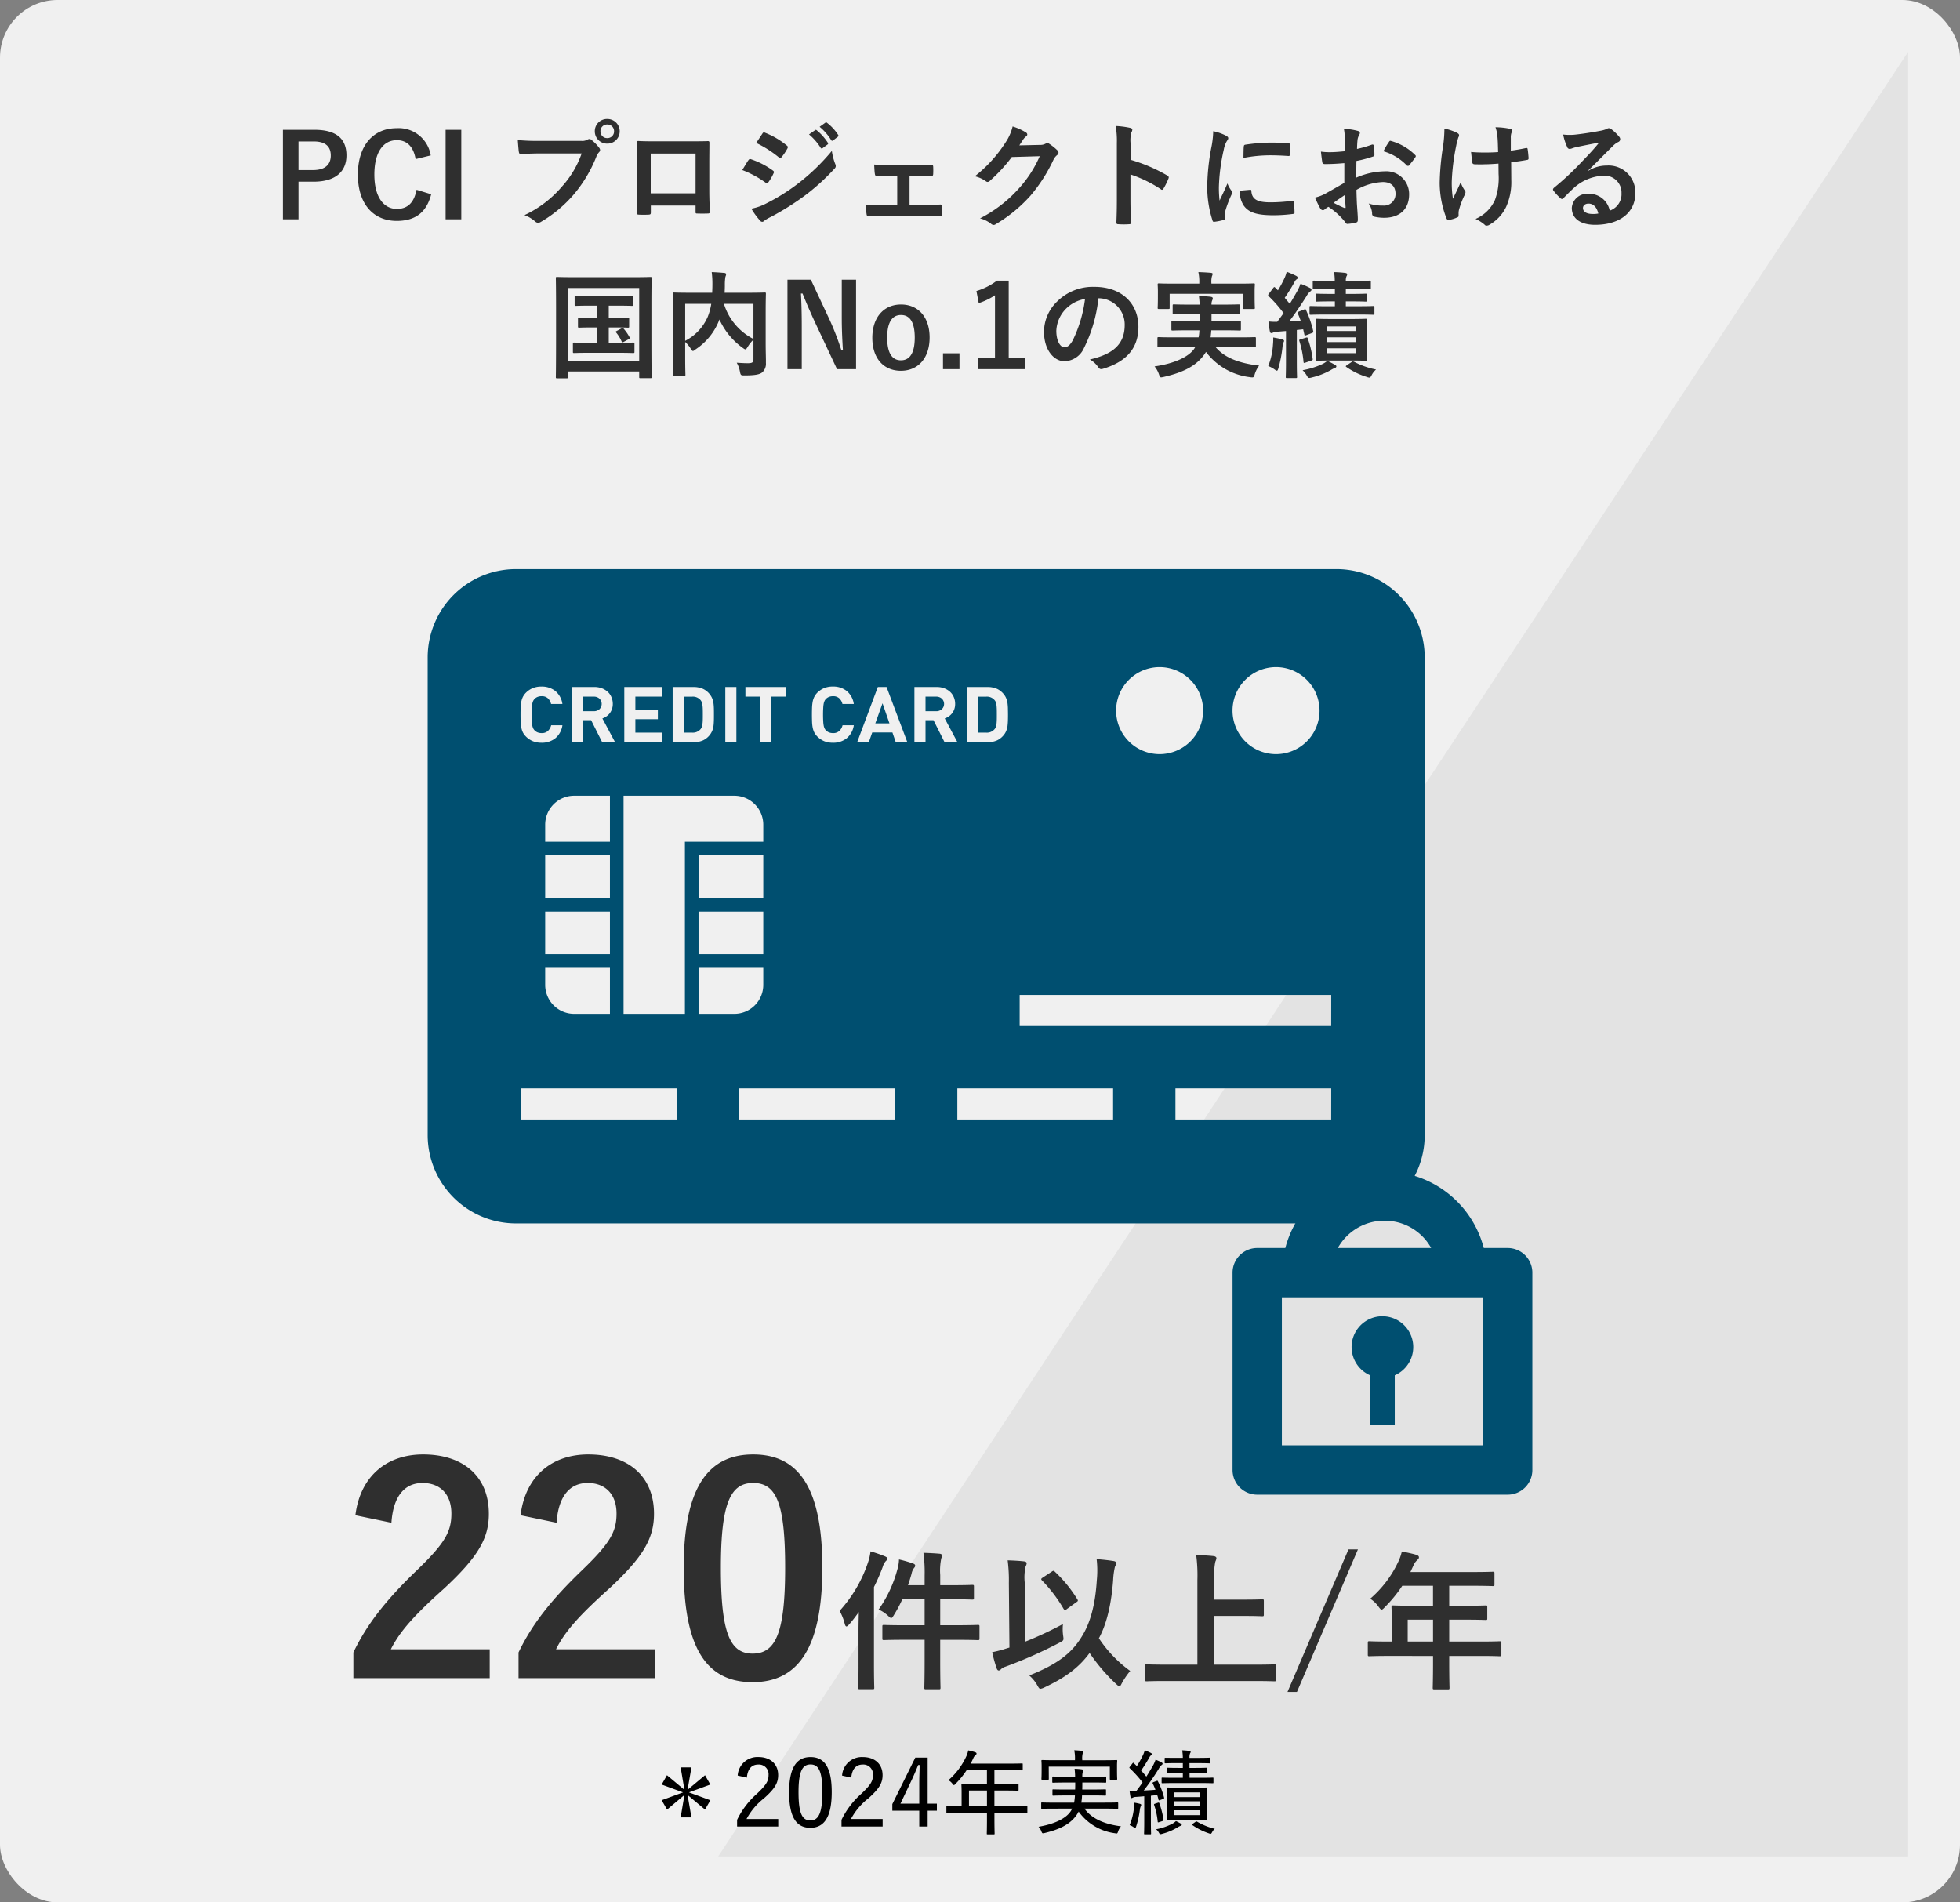 <svg xmlns="http://www.w3.org/2000/svg" xmlns:xlink="http://www.w3.org/1999/xlink" width="340" height="330" viewBox="0 0 340 330">
  <rect x="0" y="0" width="340" height="330" fill="#808080" stroke="none"/>
  <defs>
    <clipPath id="clip-path">
      <rect id="長方形_294" data-name="長方形 294" width="191.622" height="160.554" fill="none"/>
    </clipPath>
  </defs>
  <g id="グループ_268" data-name="グループ 268" transform="translate(-921 -1946)">
    <rect id="長方形_293" data-name="長方形 293" width="340" height="330" rx="10" transform="translate(921 1946)" fill="#f0f0f0"/>
    <path id="パス_564" data-name="パス 564" d="M206.411,0V313.027H0Z" transform="translate(1045.589 1955)" fill="#e3e3e3"/>
    <path id="パス_595" data-name="パス 595" d="M8.9-26.85c.3-4.55,2.25-6.9,5.4-6.9,3.05,0,5,1.95,5,5.3,0,3.15-1.1,5.15-6.1,9.95C7.75-13.25,4.55-9.05,2.3-4.35V.1H25.95v-5H8.8c1.55-3.1,4.05-5.9,9.3-10.6,5.85-5.45,7.7-8.65,7.7-12.9,0-6.6-4.55-10.3-11.4-10.3C8.15-38.7,3.5-35,2.65-28.15Zm28.65,0c.3-4.55,2.25-6.9,5.4-6.9,3.05,0,5,1.95,5,5.3,0,3.15-1.1,5.15-6.1,9.95C36.4-13.25,33.2-9.05,30.95-4.35V.1H54.6v-5H37.45C39-8,41.5-10.8,46.75-15.5c5.85-5.45,7.7-8.65,7.7-12.9,0-6.6-4.55-10.3-11.4-10.3-6.25,0-10.9,3.7-11.75,10.55ZM71.65-38.7c-7.7,0-12.05,5.55-12.05,19.7S63.7.8,71.55.8c7.8,0,12.1-5.75,12.1-19.9C83.65-33.2,79.35-38.7,71.65-38.7Zm0,4.95c4,0,5.55,3.45,5.55,14.7,0,11.2-1.6,14.9-5.65,14.9-3.95,0-5.5-3.65-5.5-14.9C66.05-30.35,67.75-33.75,71.65-33.75Zm29.744,17.734H98.508c.234-.676.442-1.352.624-2a2.239,2.239,0,0,1,.468-1.04.527.527,0,0,0,.156-.364c0-.156-.13-.286-.442-.39a21.716,21.716,0,0,0-2.366-.676,6.6,6.6,0,0,1-.286,1.742,21.609,21.609,0,0,1-3.25,6.942,5.971,5.971,0,0,1,1.612,1.066c.286.26.442.416.572.416s.26-.182.468-.52a22.952,22.952,0,0,0,1.456-2.73h3.874v4.5H97.91c-2.548,0-3.406-.052-3.562-.052-.26,0-.286.026-.286.286v2.028c0,.286.026.312.286.312.156,0,1.014-.052,3.562-.052h3.484v3.8c0,2.912-.052,4.342-.052,4.5,0,.26.026.286.286.286h2.236c.26,0,.286-.026.286-.286,0-.13-.052-1.612-.052-4.524v-3.77h2.964c2.548,0,3.406.052,3.562.052.26,0,.286-.026.286-.312V-8.84c0-.26-.026-.286-.286-.286-.156,0-1.014.052-3.562.052H104.1v-4.5h2.21c2.366,0,3.172.052,3.328.052.286,0,.312-.026.312-.286v-1.976c0-.26-.026-.286-.312-.286-.156,0-.962.052-3.328.052H104.1v-1.768a10.454,10.454,0,0,1,.182-2.886,1.981,1.981,0,0,0,.156-.52c0-.13-.182-.26-.416-.286-.91-.078-1.846-.13-2.834-.156a25.838,25.838,0,0,1,.208,3.926ZM89.928-2.236c0,2.574-.052,3.822-.052,3.978,0,.26.026.286.286.286h2.21c.26,0,.286-.026.286-.286,0-.13-.052-1.4-.052-3.978V-15.7a33.925,33.925,0,0,0,1.508-3.458,2.638,2.638,0,0,1,.546-1.04c.208-.182.26-.286.26-.468,0-.13-.13-.234-.416-.364a23.233,23.233,0,0,0-2.5-.858,9.126,9.126,0,0,1-.442,1.95,23.632,23.632,0,0,1-4.914,8.372,9.29,9.29,0,0,1,.884,2.236q.117.468.312.468c.1,0,.234-.13.442-.338.6-.676,1.144-1.4,1.69-2.158-.026,1.118-.052,2.236-.052,3.172ZM119.542-.364a6.357,6.357,0,0,1,1.4,1.716c.26.442.338.6.546.6a2.076,2.076,0,0,0,.624-.208c3.952-1.846,6.188-3.666,7.9-6.006a31.612,31.612,0,0,0,4.628,5.408c.286.26.442.39.546.39.13,0,.234-.182.416-.546a12.806,12.806,0,0,1,1.456-2.132,21.8,21.8,0,0,1-5.434-5.668c1.274-2.314,2.132-5.642,2.47-10.036a12.921,12.921,0,0,1,.312-2.366,1.478,1.478,0,0,0,.208-.624c0-.208-.13-.312-.39-.364-.78-.13-1.872-.26-2.99-.338a17.125,17.125,0,0,1,.026,3.692c-.26,4.238-1.144,7.384-2.548,9.646C126.874-4.108,124.248-2.236,119.542-.364Zm-.78-16.068a8.639,8.639,0,0,1,.156-2.86,1.358,1.358,0,0,0,.182-.546c0-.156-.182-.286-.442-.312-.858-.1-1.924-.156-2.86-.182a26.889,26.889,0,0,1,.208,3.952l.1,11.18-.52.156a21.346,21.346,0,0,1-2.47.65,23.4,23.4,0,0,0,.78,2.808c.078.234.208.364.364.364a.534.534,0,0,0,.364-.208,1.891,1.891,0,0,1,.754-.442,77.43,77.43,0,0,0,9.438-4.186c.728-.39.728-.39.6-1.248a8.407,8.407,0,0,1-.026-1.976,61.8,61.8,0,0,1-6.5,3.042Zm3.12-.91c-.286.182-.338.286-.13.494a25.14,25.14,0,0,1,3.692,4.836c.1.182.182.286.312.286a.572.572,0,0,0,.312-.156l1.664-1.2c.26-.156.312-.26.156-.494a23.245,23.245,0,0,0-3.9-4.784c-.1-.1-.156-.156-.234-.156a.651.651,0,0,0-.286.13ZM158.75.6c2.34,0,3.146.052,3.3.052.26,0,.286-.026.286-.286V-2c0-.26-.026-.286-.286-.286-.156,0-.962.052-3.3.052h-7.1v-8.45h5.1c2.262,0,3.042.052,3.2.052.26,0,.286-.026.286-.286v-2.366c0-.26-.026-.286-.286-.286-.156,0-.936.052-3.2.052h-5.1v-4.108a9.157,9.157,0,0,1,.182-2.5,1.758,1.758,0,0,0,.182-.6c0-.156-.208-.312-.468-.338-.884-.1-2.054-.156-3.042-.182a27.134,27.134,0,0,1,.208,4.342V-2.236h-5.486c-2.34,0-3.146-.052-3.3-.052-.26,0-.286.026-.286.286V.364c0,.26.026.286.286.286.156,0,.962-.052,3.3-.052ZM176.56-22.23h-1.638L164.34,2.5h1.638ZM189.586-3.744V-2.47c0,2.73-.052,4.082-.052,4.238,0,.26.026.286.312.286h2.314c.26,0,.286-.026.286-.286,0-.13-.052-1.508-.052-4.238V-3.744h5.512c2.288,0,3.094.052,3.25.052.26,0,.286-.026.286-.286V-6.032c0-.234-.026-.26-.286-.26-.156,0-.962.052-3.25.052h-5.512v-3.8h2.782c2.548,0,3.406.052,3.562.052.234,0,.26-.026.26-.286v-1.95c0-.26-.026-.286-.26-.286-.156,0-1.014.052-3.562.052h-2.782v-3.458h4c2.522,0,3.406.052,3.562.052.26,0,.286-.026.286-.286V-18.07c0-.26-.026-.286-.286-.286-.156,0-1.04.052-3.562.052H185.66l.52-1.118a2.536,2.536,0,0,1,.65-.936c.182-.182.312-.286.312-.494s-.156-.338-.468-.442c-.7-.208-1.56-.39-2.5-.572a8.337,8.337,0,0,1-.676,1.9,19.118,19.118,0,0,1-4.81,6.292,5.209,5.209,0,0,1,1.456,1.4c.26.338.39.494.52.494s.286-.13.546-.416a23.812,23.812,0,0,0,3.042-3.718h5.33v3.458h-3.328c-2.522,0-3.406-.052-3.562-.052-.286,0-.312.026-.312.286,0,.156.052.858.052,2.34v3.64h-.624c-2.288,0-3.094-.052-3.25-.052-.26,0-.286.026-.286.26v2.054c0,.26.026.286.286.286.156,0,.962-.052,3.25-.052Zm-4.394-2.5v-3.8h4.394v3.8Z" transform="translate(980 2237)" fill="#2f2f2f"/>
    <path id="パス_594" data-name="パス 594" d="M-117.92-15.48V.04h2.7V-6.48h2.62c3.72,0,5.7-1.7,5.7-4.56s-1.72-4.44-5.54-4.44Zm2.7,2.02h2.64c2.06,0,2.96.9,2.96,2.44,0,1.58-1,2.52-3.06,2.52h-2.54Zm22.94,2.42a5.629,5.629,0,0,0-5.9-4.72c-4,0-6.74,2.92-6.74,8.06,0,5.12,2.72,8.02,6.74,8.02,3.16,0,5.16-1.42,5.98-4.62l-2.54-.78c-.44,2.26-1.56,3.32-3.42,3.32-2.26,0-3.9-2.02-3.9-5.96,0-3.96,1.6-5.96,3.9-5.96,1.76,0,2.88,1.12,3.26,3.28Zm5.3-4.44H-89.7V.04h2.72Zm20.88,4.1a16.834,16.834,0,0,1-3.38,5.7,19.329,19.329,0,0,1-6.54,5A5.947,5.947,0,0,1-74.16.42a.7.7,0,0,0,.5.22.968.968,0,0,0,.54-.18A22.427,22.427,0,0,0-67.44-4.3a23.552,23.552,0,0,0,3.88-6.5,2.408,2.408,0,0,1,.46-.78.548.548,0,0,0,.2-.38.681.681,0,0,0-.16-.4,7.371,7.371,0,0,0-1.36-1.38.468.468,0,0,0-.34-.14.637.637,0,0,0-.34.12,1.913,1.913,0,0,1-1.1.2h-7.14a35,35,0,0,1-3.84-.14c.04.58.12,1.62.18,2.02.04.28.12.42.38.4.86-.04,2-.1,3.3-.1Zm4.44-5.98a2.11,2.11,0,0,0-2.16,2.14,2.134,2.134,0,0,0,2.16,2.14,2.134,2.134,0,0,0,2.16-2.14A2.134,2.134,0,0,0-61.66-17.36Zm0,.96a1.146,1.146,0,0,1,1.18,1.18,1.146,1.146,0,0,1-1.18,1.18,1.146,1.146,0,0,1-1.18-1.18A1.146,1.146,0,0,1-61.66-16.4ZM-46.34-2.34v1.06c0,.28.02.32.26.32.6.02,1.24.02,1.84,0,.28,0,.38-.06.38-.34-.04-1.08-.1-2.06-.1-3.8V-9.88c0-1.18.02-2.26.02-3.24.02-.3-.04-.4-.26-.4-.94.04-2.46.04-3.76.04h-4.76c-1.34,0-2.52,0-3.58-.06-.14,0-.22.08-.22.28.06,1.16.04,2.24.04,3.32v4.9c0,1.52-.04,2.94-.06,3.98-.02.24.08.28.42.3.5.02,1.08.02,1.58,0,.36-.02.44-.06.44-.4V-2.34Zm0-2.12h-7.78v-6.9h7.78Zm8.1-4.04A17.537,17.537,0,0,1-34.2-6.32a.387.387,0,0,0,.24.12c.08,0,.16-.08.26-.2a8.144,8.144,0,0,0,.88-1.52.593.593,0,0,0,.08-.22c0-.12-.08-.2-.22-.3A13.88,13.88,0,0,0-36.8-10.4c-.18-.04-.28.06-.38.2C-37.42-9.88-37.74-9.3-38.24-8.5Zm2.42-4.7a19.343,19.343,0,0,1,3.88,2.46.515.515,0,0,0,.3.14.223.223,0,0,0,.2-.12,8.56,8.56,0,0,0,1.02-1.5.484.484,0,0,0,.08-.26.317.317,0,0,0-.16-.26,13.6,13.6,0,0,0-3.76-2.22c-.24-.12-.36-.08-.5.16C-35.1-14.28-35.48-13.72-35.82-13.2Zm-.84,11.4A12.631,12.631,0,0,0-35.18.24a.515.515,0,0,0,.4.24.443.443,0,0,0,.32-.16A6.572,6.572,0,0,1-33.3-.36a46.432,46.432,0,0,0,5.98-3.76,37.261,37.261,0,0,0,5.08-4.62.622.622,0,0,0,.22-.46.978.978,0,0,0-.1-.38,9.988,9.988,0,0,1-.58-2.24,36.4,36.4,0,0,1-5.76,5.58,33.5,33.5,0,0,1-5.48,3.46A9.247,9.247,0,0,1-36.66-1.8Zm10-12.88a9.924,9.924,0,0,1,2.02,2.32.209.209,0,0,0,.34.06l.84-.62a.2.2,0,0,0,.06-.32,9.2,9.2,0,0,0-1.9-2.14c-.12-.1-.2-.12-.3-.04ZM-24.82-16a9.461,9.461,0,0,1,2,2.3.205.205,0,0,0,.34.06l.8-.62a.231.231,0,0,0,.06-.36,8.352,8.352,0,0,0-1.9-2.06c-.12-.1-.18-.12-.3-.04Zm15.6,8.5h1.1c.82,0,1.82.04,2.6.04.3.02.38-.06.4-.38.02-.4.02-.84,0-1.24-.02-.24-.08-.36-.32-.34-.88,0-1.8.04-2.7.04h-4.44c-.86,0-1.92,0-2.78-.08.04.72.06,1.26.12,1.6.04.3.14.42.32.4.92-.02,1.64-.02,2.46-.02h1.1v5.06h-2c-1.28,0-2.26,0-3.42-.08a9.194,9.194,0,0,0,.1,1.62c.04.3.14.42.38.42.84-.04,1.74-.08,2.94-.08h6.28c.92,0,2.1.04,3.14.04.24.02.32-.1.34-.36.02-.42.02-.86,0-1.28-.02-.26-.1-.38-.28-.38-1.08.06-2.2.08-3.22.08H-9.22ZM9.82-12.78c.24-.36.44-.66.66-1a2.17,2.17,0,0,1,.5-.54.4.4,0,0,0,.22-.34A.417.417,0,0,0,11-15a9.839,9.839,0,0,0-2.34-1.06,8.541,8.541,0,0,1-1.18,2.7A23.723,23.723,0,0,1,2.1-7.42a5.425,5.425,0,0,1,1.92.86.48.48,0,0,0,.3.12.622.622,0,0,0,.42-.22,27.854,27.854,0,0,0,3.78-4.1l4.84-.14a20.376,20.376,0,0,1-3.7,5.68A23.04,23.04,0,0,1,3-.12,5.264,5.264,0,0,1,4.9.8a.7.7,0,0,0,.46.22.541.541,0,0,0,.32-.1,25.4,25.4,0,0,0,6.08-4.98,27.566,27.566,0,0,0,3.96-6.18,2.408,2.408,0,0,1,.66-.86.577.577,0,0,0,.24-.42.648.648,0,0,0-.26-.46A9.226,9.226,0,0,0,15-13.06a.58.58,0,0,0-.32-.12.4.4,0,0,0-.26.08,1.856,1.856,0,0,1-1,.24Zm19.3-.36a5.208,5.208,0,0,1,.14-1.88,1.052,1.052,0,0,0,.16-.46c0-.16-.1-.28-.38-.34a14.763,14.763,0,0,0-2.5-.32,15.261,15.261,0,0,1,.2,2.96v9.84c0,1.28-.02,2.46-.08,3.94,0,.24.1.3.38.3a13.217,13.217,0,0,0,1.78,0c.28,0,.38-.06.36-.3-.04-1.44-.08-2.62-.08-3.92V-7.74a22.151,22.151,0,0,1,5.26,2.56.307.307,0,0,0,.22.1c.1,0,.18-.08.26-.22a11.755,11.755,0,0,0,.86-1.74c.1-.26,0-.4-.22-.52a28.211,28.211,0,0,0-6.36-2.72Zm14.34-2.1a16.136,16.136,0,0,1-.36,2.98,38.18,38.18,0,0,0-.68,6.56A18.749,18.749,0,0,0,43.34.26c.04.14.12.24.26.22A9.927,9.927,0,0,0,45.24.16c.18-.04.26-.12.26-.26,0-.16-.04-.32-.04-.56a2.271,2.271,0,0,1,.06-.62A19.552,19.552,0,0,1,46.66-4.3a.553.553,0,0,0,.1-.32.8.8,0,0,0-.14-.3,5.192,5.192,0,0,1-.7-1.26c-.58,1.4-.94,2.06-1.36,2.98a19.287,19.287,0,0,1-.12-2.34A32.407,32.407,0,0,1,45.28-12a4.725,4.725,0,0,1,.48-1.42c.26-.4.3-.46.3-.6,0-.18-.12-.3-.46-.48A8.851,8.851,0,0,0,43.46-15.24Zm4.6,10.32a4.406,4.406,0,0,0,.7,2.6C49.62-1.14,51-.66,53.96-.66a26.853,26.853,0,0,0,3.26-.22c.34-.04.34-.06.34-.3a14.818,14.818,0,0,0-.12-1.72c-.04-.26-.08-.28-.28-.26a28.669,28.669,0,0,1-3.82.26c-2.18,0-3.14-.5-3.26-1.88,0-.22-.04-.32-.2-.3Zm.64-5.68a24.451,24.451,0,0,1,4.54-.46c1.02,0,2.06.04,3.26.12.18.02.24-.06.26-.24.04-.56.04-1.1.04-1.7,0-.2-.04-.24-.46-.26-.84-.08-1.76-.12-2.96-.12a31.932,31.932,0,0,0-4.34.36c-.2.04-.26.1-.28.34C48.72-12.22,48.72-11.72,48.7-10.6ZM66.2-6.28c-1.46.84-2.4,1.38-3.26,1.86a7.385,7.385,0,0,1-1.84.7c.3.66.7,1.5.92,1.86a.561.561,0,0,0,.44.32.5.5,0,0,0,.34-.14,3.625,3.625,0,0,1,.64-.44A12.3,12.3,0,0,1,66.28.44c.18.26.26.42.48.4A8.129,8.129,0,0,0,68.24.6c.34-.08.3-.38.3-.66,0-.46-.1-1.72-.16-2.6-.04-.88-.06-1.56-.08-2.4a9.891,9.891,0,0,1,4.58-1.36c1.4,0,2.2.72,2.2,2.02a1.985,1.985,0,0,1-2.16,2.06,7.46,7.46,0,0,1-2.5-.36,3.5,3.5,0,0,1,.6,1.7.536.536,0,0,0,.44.6,7.751,7.751,0,0,0,1.64.18c2.7,0,4.34-1.5,4.34-4.06a3.958,3.958,0,0,0-4.26-4,12.623,12.623,0,0,0-4.92,1.1c.02-.96.02-1.94.04-2.9a20.385,20.385,0,0,0,2.86-.76c.2-.06.26-.12.26-.32a10.052,10.052,0,0,0-.12-1.56c-.02-.2-.16-.24-.34-.18a19.612,19.612,0,0,1-2.56.74c.02-.64.04-1.14.1-1.66a2.448,2.448,0,0,1,.28-.78.709.709,0,0,0,.12-.32c0-.18-.16-.32-.4-.38a11.335,11.335,0,0,0-2.38-.36,7.394,7.394,0,0,1,.14,1.62c0,.86-.02,1.62-.02,2.28-.84.08-1.7.16-2.54.16a10.217,10.217,0,0,1-1.56-.1c.08.7.16,1.36.22,1.74.04.3.14.42.48.42,1.34,0,2.36-.08,3.36-.16Zm.1,2.1c.04.66.08,1.58.12,2.1.02.18-.04.2-.2.16a20.511,20.511,0,0,1-1.88-.9C65.06-3.34,65.74-3.8,66.3-4.18Zm6.68-7.58A9.232,9.232,0,0,1,77.04-9.3c.06.1.34.08.4,0,.3-.4.82-1.02,1.08-1.42a.519.519,0,0,0,.08-.2c0-.06-.04-.12-.12-.2a9.507,9.507,0,0,0-4.24-2.44c-.14-.04-.2.02-.34.24A12.27,12.27,0,0,0,72.98-11.76ZM92.96-7.8a11.051,11.051,0,0,1-.62,4.46A6.491,6.491,0,0,1,88.96-.02a6.6,6.6,0,0,1,1.56.98.416.416,0,0,0,.4.18.894.894,0,0,0,.5-.18,7.037,7.037,0,0,0,2.86-3.1,10.436,10.436,0,0,0,.88-4.64l-.02-3.08c.92-.1,1.8-.22,2.76-.4.18-.02.28-.1.26-.36-.04-.52-.08-1-.16-1.5-.02-.2-.12-.24-.36-.18-.84.18-1.7.32-2.56.44v-2.22a2.445,2.445,0,0,1,.1-.84.805.805,0,0,0,.14-.4c0-.16-.1-.26-.32-.32a12.186,12.186,0,0,0-2.58-.28,6.241,6.241,0,0,1,.34,1.64c.08.76.08,1.66.12,2.66-.72.06-1.66.08-2.22.08-.74,0-1.74-.02-2.48-.1.1.88.14,1.42.22,1.82.02.22.18.32.46.32.74.02,1.26.02,1.68,0,.58,0,1.34-.04,2.4-.12ZM86.02-1.04a2.443,2.443,0,0,1,.06-.52A15.033,15.033,0,0,1,86.98-4a1.5,1.5,0,0,0,.24-.66.6.6,0,0,0-.18-.38,5.806,5.806,0,0,1-.66-1.34c-.48,1.12-.84,1.8-1.34,2.86a17.011,17.011,0,0,1-.2-3.16,37.266,37.266,0,0,1,.76-6,11.363,11.363,0,0,1,.38-1.48.724.724,0,0,0,.12-.4c0-.14-.12-.28-.44-.44a9.811,9.811,0,0,0-2.1-.7,21.623,21.623,0,0,1-.22,2.98,45.59,45.59,0,0,0-.6,6.4,17.1,17.1,0,0,0,1.18,6.2c.12.24.22.3.46.26a4.948,4.948,0,0,0,1.38-.42c.2-.08.26-.14.26-.28Zm22.5-7.4c1.52-1.46,2.86-2.86,4.32-4.28a3.228,3.228,0,0,1,.88-.64.529.529,0,0,0,.34-.48.694.694,0,0,0-.22-.48,7.568,7.568,0,0,0-1.34-1.28.713.713,0,0,0-.46-.16,1.033,1.033,0,0,0-.38.16,5.307,5.307,0,0,1-1.1.3c-1.56.3-3.32.56-4.54.68a9.639,9.639,0,0,1-1.86-.04,9.576,9.576,0,0,0,.7,2.16.455.455,0,0,0,.44.34,1.467,1.467,0,0,0,.4-.1,6.156,6.156,0,0,1,.84-.24c1.24-.26,2.66-.54,3.86-.76-.92,1.14-1.86,2.14-3.1,3.42a48.142,48.142,0,0,1-4.74,4.42c-.16.16-.22.3-.1.46a9,9,0,0,0,1.18,1.3.491.491,0,0,0,.3.18c.1,0,.2-.08.34-.22.6-.6,1.16-1.18,1.74-1.7a8.142,8.142,0,0,1,5.12-2.12,2.92,2.92,0,0,1,3.14,3.02,3.013,3.013,0,0,1-2.04,3.04,3.64,3.64,0,0,0-3.76-2.92,2.654,2.654,0,0,0-2.82,2.44c0,1.86,1.52,2.94,4.04,2.94,4.28,0,6.98-2.14,6.98-5.48a4.642,4.642,0,0,0-4.96-4.8,6.019,6.019,0,0,0-3.18.9Zm1.74,7.48a4.379,4.379,0,0,1-.92.08c-1.2,0-1.74-.42-1.74-1.04,0-.42.38-.76.96-.76C109.4-2.68,110-2.06,110.26-.96ZM-61.4,17.12v-2.1h1.46c1.82,0,2.44.04,2.56.04.18,0,.2-.02.2-.22V13.5c0-.2-.02-.22-.2-.22-.12,0-.74.04-2.56.04h-4.64c-1.8,0-2.42-.04-2.54-.04-.18,0-.2.02-.2.22v1.34c0,.2.02.22.2.22.12,0,.74-.04,2.54-.04h1.16v2.1h-.78c-1.64,0-2.2-.04-2.32-.04-.2,0-.22.02-.22.22v1.32c0,.2.02.22.22.22.12,0,.68-.04,2.32-.04h.78v2.66H-64.8c-1.86,0-2.46-.04-2.58-.04-.22,0-.24.02-.24.22v1.38c0,.2.02.22.24.22.12,0,.72-.04,2.58-.04h5.04c1.86,0,2.46.04,2.58.04.22,0,.24-.02.24-.22V21.64c0-.2-.02-.22-.24-.22-.12,0-.72.04-2.58.04H-61.4V18.8h1.04c1.6,0,2.16.04,2.28.04.2,0,.22-.02.22-.22V17.3c0-.2-.02-.22-.22-.22-.12,0-.68.04-2.28.04Zm1.44,2.26c-.22.12-.3.14-.16.3a6.312,6.312,0,0,1,.92,1.48c.1.22.14.28.4.14l.86-.46c.24-.12.24-.16.16-.32a7.826,7.826,0,0,0-.98-1.44c-.16-.18-.2-.22-.4-.12Zm-8.7,8.24c.2,0,.22-.02.22-.22v-.96h12.32v.94c0,.2.02.22.22.22h1.72c.2,0,.22-.02.22-.22,0-.12-.04-1.48-.04-7.68V15.06c0-3.28.04-4.68.04-4.8,0-.2-.02-.22-.22-.22-.14,0-.8.04-2.66.04H-67.7c-1.86,0-2.52-.04-2.66-.04-.2,0-.22.02-.22.22,0,.12.04,1.52.04,5.48v3.98c0,6.2-.04,7.54-.04,7.68,0,.2.02.22.22.22Zm.22-15.66h12.32V24.58H-68.44Zm34.26,4.28c0-2.08.04-3.16.04-3.28,0-.2-.02-.22-.22-.22-.12,0-.8.04-2.68.04H-41.3c.02-.44.04-.88.04-1.32a7.832,7.832,0,0,1,.1-1.46,1.224,1.224,0,0,0,.12-.42c0-.12-.1-.22-.3-.24-.72-.06-1.5-.12-2.2-.14a15.529,15.529,0,0,1,.12,2.14c0,.5-.02.98-.04,1.44h-3.92c-1.9,0-2.56-.04-2.7-.04-.2,0-.22.02-.22.22,0,.14.04,1.1.04,3.16v7.74c0,2.06-.04,3-.04,3.14,0,.18.02.2.22.2h1.74c.22,0,.24-.02.24-.2,0-.12-.04-1.04-.04-2.9V21.32a5.494,5.494,0,0,1,.96,1.16c.18.28.26.4.38.4.1,0,.22-.08.44-.26a10.72,10.72,0,0,0,4.1-5.04l.06-.16a12.257,12.257,0,0,0,4.06,4.94c.22.16.34.24.44.24.12,0,.22-.14.4-.42a5.9,5.9,0,0,1,1-1.26v3.4c0,.5-.18.66-.8.68-.38.02-1.26-.02-2.1-.08a4.9,4.9,0,0,1,.56,1.56c.12.62.18.64.76.64,1.96,0,2.66-.18,3.1-.52a1.993,1.993,0,0,0,.64-1.66c.02-.68-.04-1.74-.04-3.48ZM-36.3,20.8a10.2,10.2,0,0,1-5.12-6.1h5.12Zm-11.84-6.1h4.52a10.222,10.222,0,0,1-.62,2.28,8.487,8.487,0,0,1-3.9,4.14Zm29.64-4.18h-2.48v6.52c0,2.08.08,3.78.2,5.68h-.28a47.328,47.328,0,0,0-2.06-5.32l-3.22-6.88H-30.4V26.04h2.48V18.52c0-1.92-.04-3.76-.14-5.6h.28c.7,1.74,1.32,3.18,2.22,5.12l3.76,8h3.3Zm7.8,4.3c-2.98,0-4.98,2.22-4.98,5.78s1.96,5.72,4.96,5.72,4.98-2.22,4.98-5.78S-7.74,14.82-10.7,14.82Zm0,1.82c1.62,0,2.38,1.4,2.38,3.92,0,2.56-.78,3.94-2.4,3.94s-2.38-1.4-2.38-3.94C-13.1,18.04-12.32,16.64-10.7,16.64ZM-.56,23.28H-3.42v2.76H-.56Zm8.54-12.6H5.94a11.272,11.272,0,0,1-3.56,1.8l.4,2.1A11.216,11.216,0,0,0,5.6,13.22V24.1h-3v1.94h8.24V24.1H7.98Zm15.64,3.06a4.543,4.543,0,0,1,4.48,4.64c0,3.78-2.66,5.18-6.04,5.98a4.242,4.242,0,0,1,1.4,1.26c.26.4.44.48.86.36,4.06-1.22,6.16-3.56,6.16-7.28,0-3.98-2.82-6.94-7.62-6.94a8.752,8.752,0,0,0-6.5,2.56,7.369,7.369,0,0,0-2.26,5.2c0,3.26,1.78,5.14,3.54,5.14a3.8,3.8,0,0,0,3.4-2.3,25.043,25.043,0,0,0,2.5-8.62Zm-2.4.12a22.851,22.851,0,0,1-2.12,7.16c-.54.96-.98,1.22-1.5,1.22-.62,0-1.36-1.02-1.36-2.86a5.759,5.759,0,0,1,1.56-3.7A6.023,6.023,0,0,1,21.22,13.86ZM40.34,22.2l-.18.3c-1,1.44-3.52,2.58-6.88,3.06a4.335,4.335,0,0,1,.76,1.36c.14.4.22.54.38.54a3.7,3.7,0,0,0,.46-.08c3.22-.74,5.42-1.8,6.84-3.64a5.429,5.429,0,0,0,.48-.7,11.157,11.157,0,0,0,7.62,4.38,2.055,2.055,0,0,0,.44.04c.22,0,.28-.12.4-.54a4.811,4.811,0,0,1,.76-1.5c-3.3-.38-5.96-1.3-7.56-3.22h4.18c1.84,0,2.46.04,2.58.04.22,0,.24-.02.24-.22v-1.3c0-.22-.02-.24-.24-.24-.12,0-.74.04-2.58.04H43c.04-.38.1-.78.12-1.22h2.2c1.94,0,2.58.04,2.7.04.22,0,.24-.02.24-.22V17.86c0-.22-.02-.24-.24-.24-.12,0-.76.04-2.7.04H43.16V16.48h2.06c1.84,0,2.5.04,2.62.04.22,0,.24-.02.24-.24V15.04c0-.22-.02-.24-.24-.24-.12,0-.78.04-2.62.04H43.16a1.586,1.586,0,0,1,.1-.68,1.224,1.224,0,0,0,.12-.42c0-.14-.12-.22-.36-.26-.6-.08-1.38-.1-2.04-.12.04.38.1.86.12,1.48H39.28c-1.86,0-2.52-.04-2.64-.04-.2,0-.22.02-.22.24v1.24c0,.22.02.24.22.24.12,0,.78-.04,2.64-.04h1.84v1.18H39.14c-1.92,0-2.6-.04-2.72-.04-.2,0-.22.02-.22.24v1.26c0,.2.02.22.22.22.12,0,.8-.04,2.72-.04h1.92a7.57,7.57,0,0,1-.14,1.22H36.58c-1.84,0-2.46-.04-2.58-.04-.2,0-.22.02-.22.24v1.3c0,.2.02.22.22.22.12,0,.74-.04,2.58-.04Zm2.8-11v-.1a3.738,3.738,0,0,1,.1-1.2,1.129,1.129,0,0,0,.12-.4c0-.08-.1-.16-.32-.18-.68-.06-1.42-.1-2.16-.12a7.968,7.968,0,0,1,.16,1.9v.1H36.68c-1.84,0-2.5-.04-2.64-.04-.2,0-.22.02-.22.22,0,.1.04.46.04,1.16v.68c0,1.74-.04,2.06-.04,2.16,0,.2.02.22.22.22h1.62c.22,0,.24-.02.24-.22V12.96H48.6v2.42c0,.2.02.22.22.22h1.64c.2,0,.22-.02.22-.22,0-.1-.04-.42-.04-2.16v-.84c0-.54.04-.9.04-1,0-.2-.02-.22-.22-.22-.12,0-.78.04-2.64.04Zm20.74,6.14c-1.7,0-2.3-.04-2.42-.04-.18,0-.2.02-.2.2,0,.14.04.66.04,1.86v3.12c0,1.22-.04,1.74-.04,1.86,0,.22.02.24.2.24.12,0,.72-.04,2.42-.04h3.6c1.72,0,2.28.04,2.42.04.2,0,.22-.02.22-.24,0-.12-.04-.64-.04-1.86V19.36c0-1.2.04-1.74.04-1.86,0-.18-.02-.2-.22-.2-.14,0-.7.04-2.42.04Zm4.36,5.92H63.12v-.84h5.12Zm-5.12-1.92v-.82h5.12v.82Zm0-2.72h5.12v.8H63.12Zm-4.78-2.58c-.24.1-.28.18-.2.36a12.87,12.87,0,0,1,.48,1.22l-1.98.12c.96-1.24,1.98-2.76,3.02-4.4a2.612,2.612,0,0,1,.62-.78c.16-.1.22-.18.22-.32,0-.12-.06-.18-.24-.28a13.91,13.91,0,0,0-1.66-.74,8.929,8.929,0,0,1-.56,1.26c-.42.74-.84,1.48-1.3,2.22l-.88-1.04a30.349,30.349,0,0,0,1.7-2.74,1.088,1.088,0,0,1,.38-.48.308.308,0,0,0,.18-.26c0-.12-.08-.22-.26-.32a15.929,15.929,0,0,0-1.66-.72,5.527,5.527,0,0,1-.36,1.06,18.515,18.515,0,0,1-1.16,2.16l-.46-.46c-.14-.16-.2-.14-.36.06l-.74.98c-.08.12-.14.18-.14.26a.27.27,0,0,0,.1.18,22.447,22.447,0,0,1,2.58,2.94c-.36.5-.72,1-1.1,1.5a9.854,9.854,0,0,1-1.52-.06c.06.64.14,1.18.24,1.7.04.2.12.32.24.32a.564.564,0,0,0,.3-.08,2.065,2.065,0,0,1,.76-.16l1.5-.12v5.32c0,1.84-.04,2.5-.04,2.62,0,.2.02.22.22.22h1.52c.2,0,.22-.02.22-.22,0-.1-.04-.78-.04-2.62v-5.5l1.1-.12.2.88c.04.24.08.24.34.14l.96-.36c.24-.08.28-.16.24-.36a18,18,0,0,0-1.24-3.62c-.08-.2-.12-.2-.32-.12Zm9.18-1.76c1.72,0,2.26.04,2.38.04.2,0,.22-.02.22-.22v-.92c0-.22-.02-.24-.22-.24-.12,0-.66.04-2.38.04H66.46v-.84h1.56c1.8,0,2.44.04,2.56.04.2,0,.22-.02.22-.24V10.92c0-.22-.02-.24-.22-.24-.12,0-.76.04-2.56.04H66.46a1.9,1.9,0,0,1,.12-.8.7.7,0,0,0,.12-.36c0-.1-.12-.18-.32-.22a19.632,19.632,0,0,0-1.96-.14,9.543,9.543,0,0,1,.12,1.52H63.48c-1.8,0-2.42-.04-2.54-.04-.2,0-.22.02-.22.24v1.02c0,.22.02.24.22.24.12,0,.74-.04,2.54-.04h1.08v.84h-.74c-1.7,0-2.28-.04-2.4-.04-.18,0-.2.02-.2.24v.92c0,.2.02.22.2.22.12,0,.7-.04,2.4-.04h.74v.84h-1.5c-1.9,0-2.56-.04-2.68-.04-.2,0-.22.02-.22.22v1.08c0,.2.02.22.22.22.12,0,.78-.04,2.68-.04h5.48c1.92,0,2.56.04,2.68.04.18,0,.2-.02.2-.22V15.3c0-.2-.02-.22-.2-.22-.12,0-.76.04-2.68.04H66.46v-.84ZM53,25.5a4.53,4.53,0,0,1,1.06.56c.22.16.34.24.44.24.12,0,.18-.14.28-.48a22.06,22.06,0,0,0,.7-3.68,2.592,2.592,0,0,1,.16-.74.421.421,0,0,0,.1-.3c0-.08-.1-.16-.34-.24a15.37,15.37,0,0,0-1.54-.32,8.937,8.937,0,0,1-.04,1.28A11.984,11.984,0,0,1,53,25.5Zm10.26-.92a3.83,3.83,0,0,1-.84.56,13.892,13.892,0,0,1-3.46,1.08,4.411,4.411,0,0,1,.78,1.02c.14.24.22.32.4.32a2.522,2.522,0,0,0,.48-.1,12.127,12.127,0,0,0,3.22-1.26,5.257,5.257,0,0,1,.74-.38.294.294,0,0,0,.24-.26c0-.1-.08-.2-.26-.28C64.2,25.06,63.82,24.88,63.26,24.58Zm3.4.76c-.26.18-.26.22-.08.34a12.654,12.654,0,0,0,3.5,1.7,1.535,1.535,0,0,0,.46.12c.18,0,.24-.14.44-.5a3.245,3.245,0,0,1,.72-.9,14.145,14.145,0,0,1-3.8-1.34c-.2-.1-.26-.08-.44.04ZM58.6,20.86c-.24.08-.26.1-.2.3a16.575,16.575,0,0,1,.72,3.6c.02.22.06.24.34.14l1-.34c.28-.1.28-.16.24-.36a17.077,17.077,0,0,0-.84-3.48c-.06-.2-.1-.22-.34-.14Z" transform="translate(1088 1984)" fill="#2f2f2f"/>
    <g id="グループ_254" data-name="グループ 254" transform="translate(995.189 2044.723)">
      <g id="グループ_253" data-name="グループ 253" clip-path="url(#clip-path)">
        <path id="パス_556" data-name="パス 556" d="M88.176,22.12H86.36v2.528h1.816a1.433,1.433,0,0,0,1.013-.348,1.268,1.268,0,0,0,0-1.832,1.433,1.433,0,0,0-1.013-.348" fill="#004f70"/>
        <path id="パス_557" data-name="パス 557" d="M47.545,27.409a2.137,2.137,0,0,0,.116-.491,5.766,5.766,0,0,0,.058-.7c.011-.269.011-.6.011-.976s0-.7-.011-.972a5.766,5.766,0,0,0-.058-.7,2.125,2.125,0,0,0-.116-.491,1.321,1.321,0,0,0-.217-.364,1.737,1.737,0,0,0-1.441-.592H44.42v6.244h1.468a1.754,1.754,0,0,0,1.441-.591,1.441,1.441,0,0,0,.216-.364" fill="#004f70"/>
        <path id="パス_558" data-name="パス 558" d="M29.8,24.3a1.282,1.282,0,0,0,0-1.832,1.446,1.446,0,0,0-1.019-.348H26.966v2.528h1.815A1.446,1.446,0,0,0,29.8,24.3" fill="#004f70"/>
        <path id="パス_559" data-name="パス 559" d="M77.651,26.76h2.454L78.9,23.276Z" fill="#004f70"/>
        <path id="パス_560" data-name="パス 560" d="M157.635,0H15.317A15.322,15.322,0,0,0,0,15.317V98.183A15.323,15.323,0,0,0,15.317,113.5H157.636a15.322,15.322,0,0,0,15.316-15.318V15.317A15.321,15.321,0,0,0,157.635,0M147.164,17a7.547,7.547,0,1,1-7.548,7.548A7.546,7.546,0,0,1,147.164,17M126.97,17a7.547,7.547,0,1,1-7.548,7.548A7.546,7.546,0,0,1,126.97,17M93.5,20.447h3.563a4.134,4.134,0,0,1,1.736.338,3.339,3.339,0,0,1,1.246,1.066,2.657,2.657,0,0,1,.348.654,2.944,2.944,0,0,1,.191.75c.031.275.063.575.068.9s.016.691.016,1.081-.005.761-.016,1.088-.037.623-.068.9a2.994,2.994,0,0,1-.191.755,2.769,2.769,0,0,1-.348.654,3.317,3.317,0,0,1-1.246,1.061,4.058,4.058,0,0,1-1.736.338H93.5ZM66.678,24a7.273,7.273,0,0,1,.111-1.019,3.236,3.236,0,0,1,.29-.85,3.03,3.03,0,0,1,.575-.76,3.885,3.885,0,0,1,1.151-.744,3.949,3.949,0,0,1,1.5-.259,3.743,3.743,0,0,1,2.365.76A3.527,3.527,0,0,1,73.92,23.4H71.951a1.948,1.948,0,0,0-.539-.976,1.53,1.53,0,0,0-1.108-.38,1.777,1.777,0,0,0-.712.132,1.5,1.5,0,0,0-.523.364,1.147,1.147,0,0,0-.227.338,2.045,2.045,0,0,0-.148.485,5.021,5.021,0,0,0-.079.744c-.021.3-.032.681-.032,1.135s.011.839.032,1.14a5.176,5.176,0,0,0,.079.75,2.073,2.073,0,0,0,.148.48,1.216,1.216,0,0,0,.227.338,1.581,1.581,0,0,0,.523.364,1.867,1.867,0,0,0,.712.132,1.524,1.524,0,0,0,1.114-.385,1.985,1.985,0,0,0,.549-.971H73.92a3.542,3.542,0,0,1-1.251,2.264,3.717,3.717,0,0,1-2.365.765,4.066,4.066,0,0,1-1.5-.264,3.888,3.888,0,0,1-1.151-.749,3.178,3.178,0,0,1-.575-.75,3.46,3.46,0,0,1-.29-.855,7.359,7.359,0,0,1-.111-1.018c-.01-.37-.021-.782-.021-1.241s.01-.865.021-1.234M55.119,20.447H62.2V22.12H59.627v7.912H57.7V22.12H55.119Zm-3.489,0h1.921v9.585H51.63Zm-9.136,0h3.563a4.113,4.113,0,0,1,1.731.338,3.229,3.229,0,0,1,1.246,1.066,2.856,2.856,0,0,1,.353.654,3.216,3.216,0,0,1,.191.75,8.834,8.834,0,0,1,.068.9c.011.327.011.691.011,1.081s0,.761-.011,1.088-.032.623-.068.9a3.222,3.222,0,0,1-.191.755,3.009,3.009,0,0,1-.353.654,3.214,3.214,0,0,1-1.246,1.061,4.037,4.037,0,0,1-1.731.338H42.494Zm-8.387,0H40.6V22.12H36.028v2.243h3.9v1.673h-3.9v2.328H40.6v1.668H34.107Zm-9.068,0h3.869a3.684,3.684,0,0,1,1.341.237,3.188,3.188,0,0,1,1.013.634,2.505,2.505,0,0,1,.628.929,2.91,2.91,0,0,1,.222,1.134,2.75,2.75,0,0,1-.148.919,2.9,2.9,0,0,1-.391.718,2.573,2.573,0,0,1-.58.538,2.7,2.7,0,0,1-.686.343l2.206,4.133H30.275L28.353,26.21H26.965v3.822H25.039ZM20.384,59.41H31.616V66.8H20.384Zm11.232,9.754v7.98H25.409a5.023,5.023,0,0,1-5.025-5.025V69.164ZM20.384,49.656H31.616v7.389H20.384Zm0-2.365V44.336a5.023,5.023,0,0,1,5.025-5.025h6.207v7.98ZM16.109,25.239c0-.454.01-.865.021-1.234a6.569,6.569,0,0,1,.116-1.019,3.232,3.232,0,0,1,.285-.85,2.944,2.944,0,0,1,.581-.76,3.679,3.679,0,0,1,1.151-.744,3.9,3.9,0,0,1,1.493-.259,3.756,3.756,0,0,1,2.37.76A3.54,3.54,0,0,1,23.372,23.4H21.409a2.034,2.034,0,0,0-.539-.976,1.537,1.537,0,0,0-1.114-.38,1.78,1.78,0,0,0-.712.132,1.42,1.42,0,0,0-.517.364,1.294,1.294,0,0,0-.233.338,2.368,2.368,0,0,0-.148.485,5.988,5.988,0,0,0-.079.744c-.015.3-.026.681-.026,1.135s.011.839.026,1.14a6.191,6.191,0,0,0,.079.75,2.412,2.412,0,0,0,.148.48,1.383,1.383,0,0,0,.233.338,1.5,1.5,0,0,0,.517.364,1.875,1.875,0,0,0,.712.132,1.514,1.514,0,0,0,1.114-.385,1.977,1.977,0,0,0,.549-.971h1.953a3.559,3.559,0,0,1-1.246,2.264,3.732,3.732,0,0,1-2.37.765,4.019,4.019,0,0,1-1.494-.264,3.7,3.7,0,0,1-1.15-.749,3.035,3.035,0,0,1-.581-.75,3.452,3.452,0,0,1-.285-.855,6.642,6.642,0,0,1-.116-1.018c-.011-.37-.021-.781-.021-1.241M43.238,95.48H16.214V90.075H43.238Zm1.383-48.189V77.144H33.98V39.311H53.187a5.027,5.027,0,0,1,5.03,5.025v2.955h-13.6Zm2.365,2.365H58.218v7.389H46.986ZM58.217,66.8H46.985V59.41H58.217ZM46.986,77.144v-7.98H58.217v2.955a5.027,5.027,0,0,1-5.03,5.025ZM81.071,95.48H54.047V90.075H81.071ZM81.2,30.032l-.581-1.695h-3.5l-.6,1.695H74.5l3.589-9.585H79.6l3.61,9.585Zm6.545-3.821H86.36v3.821H84.434V20.447H88.3a3.7,3.7,0,0,1,1.341.238,3.157,3.157,0,0,1,1.013.633,2.64,2.64,0,0,1,.628.929,2.915,2.915,0,0,1,.217,1.135,2.623,2.623,0,0,1-.148.918,2.538,2.538,0,0,1-.391.718,2.638,2.638,0,0,1-.575.538,2.738,2.738,0,0,1-.691.344L91.9,30.032H89.669ZM118.9,95.48H91.881V90.075H118.9Zm37.833,0H129.714V90.075h27.024Zm0-16.214H102.69v-5.4h54.048Z" fill="#004f70"/>
        <path id="パス_561" data-name="パス 561" d="M98.552,27.409a2.923,2.923,0,0,0,.116-.491c.027-.195.042-.427.053-.7s.01-.6.01-.976,0-.7-.01-.972-.026-.506-.053-.7a2.9,2.9,0,0,0-.116-.491,1.223,1.223,0,0,0-.222-.364,1.738,1.738,0,0,0-1.441-.592H95.422v6.244h1.467a1.752,1.752,0,0,0,1.441-.591,1.3,1.3,0,0,0,.222-.364" fill="#004f70"/>
        <path id="パス_562" data-name="パス 562" d="M143.9,160.554h43.448a4.279,4.279,0,0,0,4.279-4.279V122.044a4.279,4.279,0,0,0-4.279-4.279H183.2a17.791,17.791,0,0,0-34.425,0H143.9a4.279,4.279,0,0,0-4.279,4.279v34.231a4.279,4.279,0,0,0,4.279,4.279m22.081-47.522a9.209,9.209,0,0,1,8.092,4.733H157.883a9.211,9.211,0,0,1,8.093-4.733m-17.8,13.291h34.89V152h-34.89Z" fill="#004f70"/>
        <path id="パス_563" data-name="パス 563" d="M165.618,129.6a5.346,5.346,0,0,0-2.139,10.246V148.5h4.278V139.85a5.346,5.346,0,0,0-2.139-10.246" fill="#004f70"/>
      </g>
    </g>
    <path id="パス_596" data-name="パス 596" d="M7.488-6.08,3.776-4.72,4.72-3.1,7.728-5.632,7.072-1.744H8.944L8.272-5.632,11.3-3.1l.928-1.616L8.512-6.08l3.712-1.36L11.3-9.056,8.272-6.528l.672-3.888H7.072l.656,3.888L4.7-9.056,3.776-7.44ZM18.56-8.64c.128-1.52.848-2.272,1.984-2.272A1.677,1.677,0,0,1,22.32-9.088c0,1.024-.368,1.68-1.984,3.216a14.258,14.258,0,0,0-3.472,4.56V-.16H24v-1.3H18.5a11.243,11.243,0,0,1,3.04-3.6c1.92-1.712,2.448-2.688,2.448-4.016,0-1.968-1.408-3.136-3.424-3.136a3.426,3.426,0,0,0-3.6,3.216ZM29.6-12.208c-2.4,0-3.712,1.792-3.712,6.112,0,4.336,1.264,6.16,3.68,6.16,2.4,0,3.712-1.856,3.712-6.192C33.28-10.448,32-12.208,29.6-12.208Zm0,1.28c1.424,0,2.048,1.184,2.048,4.816s-.656,4.9-2.08,4.9S27.52-2.48,27.52-6.112,28.192-10.928,29.6-10.928ZM36.672-8.64c.128-1.52.848-2.272,1.984-2.272a1.677,1.677,0,0,1,1.776,1.824c0,1.024-.368,1.68-1.984,3.216a14.258,14.258,0,0,0-3.472,4.56V-.16h7.136v-1.3h-5.5a11.243,11.243,0,0,1,3.04-3.6C41.568-6.768,42.1-7.744,42.1-9.072c0-1.968-1.408-3.136-3.424-3.136a3.426,3.426,0,0,0-3.6,3.216ZM49.92-12.112H47.776L43.792-4.048V-2.9h4.672V-.16H49.92V-2.9h1.6V-4.128h-1.6ZM48.464-4.128H45.2l1.856-3.9c.432-.9.832-1.84,1.216-2.8h.256c-.016,1.12-.064,2.128-.064,3.2Zm11.744,1.6v.96c0,1.744-.032,2.528-.032,2.624,0,.144.016.144.16.144h1.056c.128,0,.144,0,.144-.144,0-.08-.032-.88-.032-2.624v-.96h3.52c1.456,0,1.968.032,2.048.032.128,0,.144-.016.144-.16v-.928c0-.128-.016-.144-.144-.144-.08,0-.592.032-2.048.032H61.5V-6.4h1.84c1.584,0,2.112.032,2.208.032.128,0,.144-.016.144-.16v-.88c0-.128-.016-.144-.144-.144-.1,0-.624.032-2.208.032H61.5V-9.936h2.56c1.584,0,2.128.032,2.208.032.128,0,.144-.016.144-.144v-.912c0-.128-.016-.144-.144-.144-.08,0-.624.032-2.208.032H57.376c.16-.288.3-.592.448-.9a1.426,1.426,0,0,1,.4-.576c.112-.1.176-.144.176-.256s-.064-.176-.224-.24a10.921,10.921,0,0,0-1.216-.32,4.96,4.96,0,0,1-.368,1.1A12.247,12.247,0,0,1,53.52-8.192a2.205,2.205,0,0,1,.7.608c.128.16.192.24.256.24s.144-.064.272-.208a14.546,14.546,0,0,0,1.936-2.384h3.52V-7.52H58.16c-1.584,0-2.144-.032-2.224-.032-.144,0-.16.016-.16.144,0,.1.032.5.032,1.408v2.3h-.432c-1.472,0-1.968-.032-2.064-.032-.128,0-.144.016-.144.144v.928c0,.144.016.16.144.16.1,0,.592-.032,2.064-.032ZM57.088-3.7V-6.4h3.12v2.7Zm17.9.432a3.225,3.225,0,0,1-.288.512c-.848,1.232-2.816,2.176-5.536,2.64a2.417,2.417,0,0,1,.48.8c.16.368.16.368.56.288C72.848.336,74.56-.544,75.648-2a5.293,5.293,0,0,0,.464-.752,9.237,9.237,0,0,0,6.3,3.76c.384.08.416.08.544-.3a2.832,2.832,0,0,1,.5-.9c-2.72-.352-5.008-1.232-6.336-3.072H80.7c1.52,0,2.032.032,2.128.032.128,0,.144-.016.144-.144v-.8c0-.144-.016-.16-.144-.16-.1,0-.608.032-2.128.032H76.576A9.374,9.374,0,0,0,76.7-5.552h1.824c1.568,0,2.08.032,2.176.032.144,0,.16-.016.16-.16v-.768c0-.144-.016-.16-.16-.16-.1,0-.608.032-2.176.032H76.736c.016-.368.016-.784.016-1.216h1.84c1.52,0,2.048.032,2.144.032.144,0,.16-.016.16-.144v-.784c0-.128-.016-.144-.16-.144-.1,0-.624.032-2.144.032h-1.84a2.565,2.565,0,0,1,.064-.768,1.036,1.036,0,0,0,.112-.336c0-.112-.112-.144-.272-.176a10.648,10.648,0,0,0-1.248-.1A11.637,11.637,0,0,1,75.5-8.8H73.856c-1.536,0-2.064-.032-2.16-.032-.144,0-.16.016-.16.144V-7.9c0,.128.016.144.16.144.1,0,.624-.032,2.16-.032H75.52c0,.448,0,.848-.016,1.216H73.888c-1.536,0-2.08-.032-2.176-.032-.128,0-.144.016-.144.16v.768c0,.144.016.16.144.16.1,0,.64-.032,2.176-.032h1.584A12.266,12.266,0,0,1,75.328-4.3h-3.44c-1.52,0-2.032-.032-2.128-.032-.128,0-.144.016-.144.16v.8c0,.128.016.144.144.144.1,0,.608-.032,2.128-.032Zm-4.064-7.28H81.52v2.128c0,.128.016.144.16.144h.976c.128,0,.144-.016.144-.144,0-.08-.032-.3-.032-1.7v-.64c0-.432.032-.688.032-.768,0-.144-.016-.16-.144-.16-.1,0-.624.032-2.176.032H76.736v-.144a3.382,3.382,0,0,1,.08-1.04.9.9,0,0,0,.1-.32c0-.064-.08-.112-.224-.128-.4-.048-.864-.08-1.344-.1a6.633,6.633,0,0,1,.128,1.584v.144h-3.5c-1.52,0-2.064-.032-2.176-.032-.128,0-.144.016-.144.16,0,.08.032.336.032.88v.528c0,1.392-.032,1.616-.032,1.7,0,.128.016.144.144.144h.976c.144,0,.16-.016.16-.144ZM93.52-6.9c-1.36,0-1.84-.032-1.936-.032-.112,0-.128.016-.128.128,0,.1.032.48.032,1.488v2.384c0,1.024-.032,1.408-.032,1.488,0,.16.016.176.128.176.1,0,.576-.032,1.936-.032H96.3c1.376,0,1.824.032,1.936.032.128,0,.144-.016.144-.176,0-.08-.032-.464-.032-1.488V-5.312c0-1.008.032-1.392.032-1.488,0-.112-.016-.128-.144-.128-.112,0-.56.032-1.936.032Zm3.7,4.768H92.608v-.848h4.608ZM92.608-3.7v-.832h4.608V-3.7ZM97.216-6.08v.816H92.608V-6.08Zm-8.1-1.792c-.192.08-.208.128-.16.24a11.48,11.48,0,0,1,.48,1.1c-.736.064-1.376.1-2.032.128A43.573,43.573,0,0,0,90-10.16a2.286,2.286,0,0,1,.512-.672c.112-.08.16-.128.16-.24,0-.08-.048-.128-.16-.192a5.847,5.847,0,0,0-1.056-.48,5.8,5.8,0,0,1-.464,1.04c-.368.64-.736,1.264-1.136,1.888-.3-.368-.592-.72-.912-1.056.528-.736.912-1.376,1.44-2.272a.914.914,0,0,1,.288-.368c.08-.048.144-.1.144-.192,0-.08-.064-.16-.192-.224-.32-.16-.688-.32-1.04-.464a5.117,5.117,0,0,1-.352.928,17.091,17.091,0,0,1-1.024,1.824l-.512-.512c-.1-.1-.144-.08-.256.048l-.416.544a.483.483,0,0,0-.112.176c0,.048.032.08.08.128A21.479,21.479,0,0,1,87.2-7.808c-.336.48-.688.976-1.056,1.456H86.08a9.065,9.065,0,0,1-1.136-.032c.048.432.1.752.16,1.072.032.128.08.224.176.224a.392.392,0,0,0,.192-.064A1.407,1.407,0,0,1,86.1-5.3c.464-.032.928-.064,1.392-.112v4.24c0,1.616-.032,2.128-.032,2.224,0,.128.016.144.144.144h.928c.128,0,.144-.016.144-.144,0-.08-.032-.608-.032-2.224V-5.5c.352-.032.72-.08,1.1-.128.08.256.176.592.224.816.032.144.064.144.272.064l.512-.192c.192-.064.208-.112.176-.256a14.012,14.012,0,0,0-1.056-2.784c-.064-.144-.112-.144-.256-.08Zm6.224-2.448v-.832h1.408c1.456,0,1.968.032,2.048.032.144,0,.16-.016.16-.16v-.656c0-.144-.016-.16-.16-.16-.08,0-.592.032-2.048.032H95.344a1.817,1.817,0,0,1,.1-.8.426.426,0,0,0,.1-.256c0-.064-.1-.144-.224-.16-.4-.048-.752-.08-1.248-.1a8.027,8.027,0,0,1,.112,1.312h-.96c-1.456,0-1.952-.016-2.048-.016-.128,0-.144.016-.144.16v.64c0,.144.016.16.144.16.1,0,.592-.032,2.048-.032h.96v.832h-.7c-1.36,0-1.824-.032-1.9-.032-.128,0-.144.016-.144.16v.608c0,.128.016.144.144.144.08,0,.544-.032,1.9-.032h.7v.864h-1.36c-1.552,0-2.08-.032-2.176-.032-.128,0-.144.016-.144.144v.688c0,.128.016.144.144.144.1,0,.624-.032,2.176-.032h4.368c1.568,0,2.08.032,2.176.032.112,0,.128-.016.128-.144V-8.5c0-.128-.016-.144-.128-.144-.1,0-.608.032-2.176.032h-1.84v-.864h.992c1.376,0,1.808.032,1.9.032.128,0,.144-.016.144-.144v-.608c0-.144-.016-.16-.144-.16-.1,0-.528.032-1.9.032ZM85.728-4.3a5.061,5.061,0,0,1-.032.976A10.5,10.5,0,0,1,84.96-.4a2.814,2.814,0,0,1,.656.336c.144.112.224.16.288.16.08,0,.128-.08.192-.288a15.952,15.952,0,0,0,.64-2.912A2.008,2.008,0,0,1,86.9-3.7a.4.4,0,0,0,.064-.224c0-.064-.064-.128-.24-.176A8.531,8.531,0,0,0,85.728-4.3Zm7.264,3.2a3.126,3.126,0,0,1-.608.448A10.174,10.174,0,0,1,89.552.32a2.117,2.117,0,0,1,.5.624c.1.16.144.224.256.224a1.014,1.014,0,0,0,.3-.064,9.806,9.806,0,0,0,2.7-1.136,2.515,2.515,0,0,1,.512-.256c.112-.032.176-.1.176-.176s-.048-.128-.176-.208A7.624,7.624,0,0,0,92.992-1.1Zm2.944.448c-.192.144-.208.16-.08.256A11.3,11.3,0,0,0,98.7,1.024a1.065,1.065,0,0,0,.3.08c.112,0,.16-.1.288-.32A1.668,1.668,0,0,1,99.728.24,11.441,11.441,0,0,1,96.672-.992c-.128-.08-.16-.064-.3.032Zm-6.56-3.472c-.192.064-.208.112-.176.208a12.435,12.435,0,0,1,.624,2.912c.016.144.048.16.272.08L90.64-1.1c.208-.08.208-.112.192-.256a14.925,14.925,0,0,0-.72-2.832c-.048-.128-.08-.144-.24-.1Z" transform="translate(1032 2263)"/>
  </g>
</svg>
